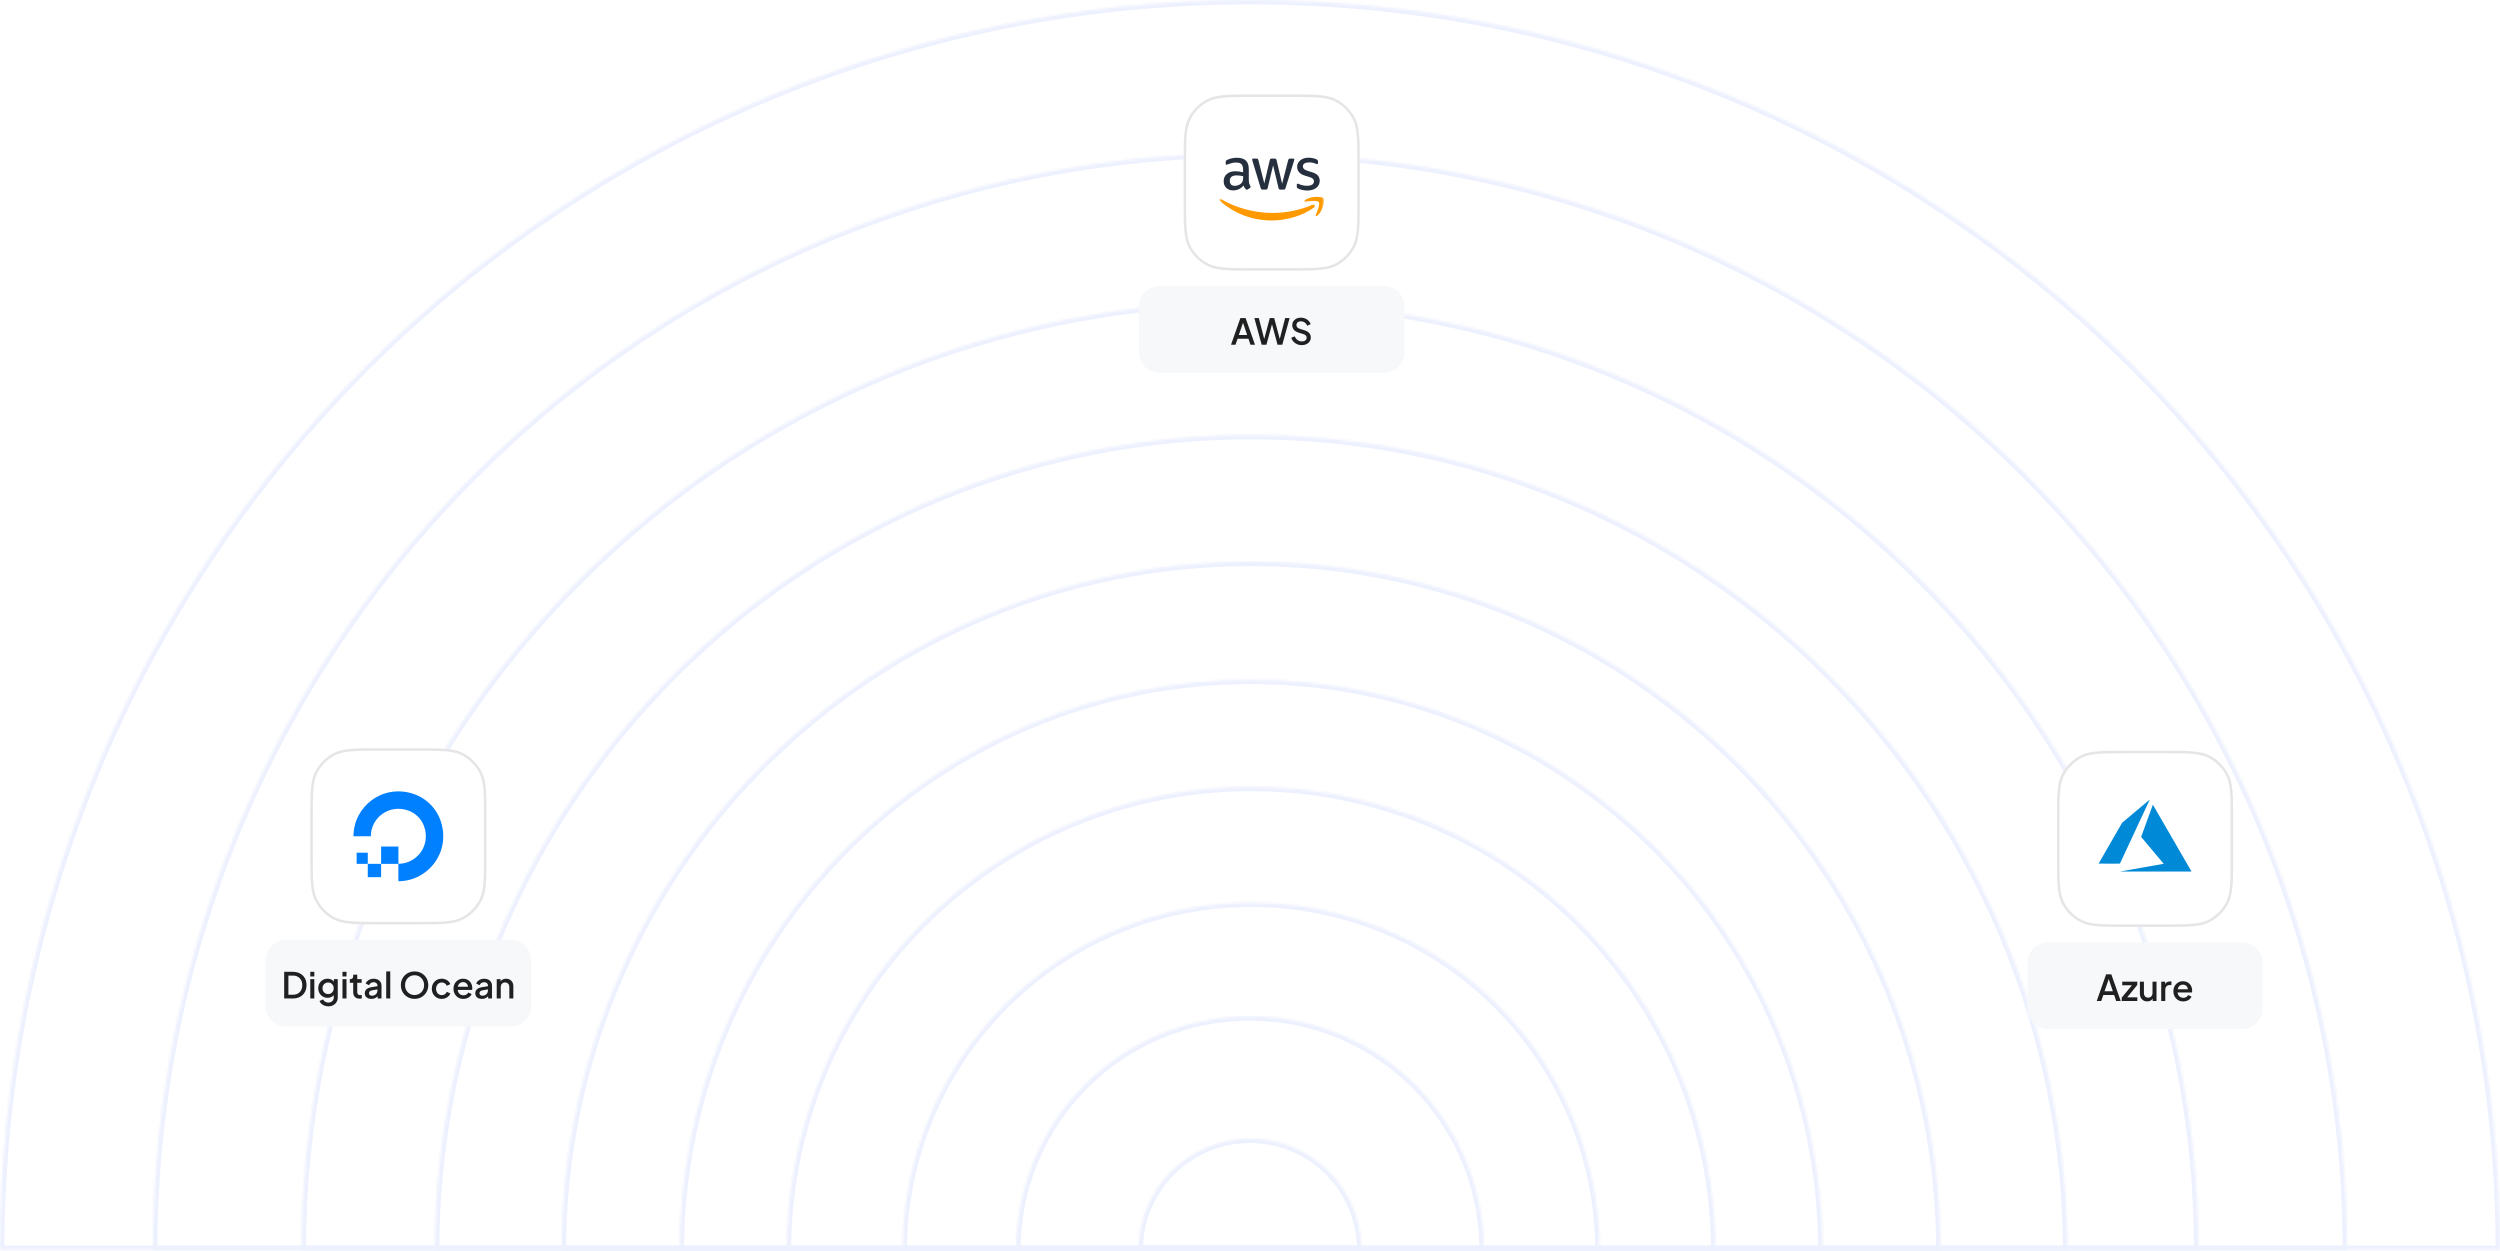 <svg width="979" height="490" viewBox="0 0 979 490" fill="none" xmlns="http://www.w3.org/2000/svg">
<g clip-path="url(#clip0_612_2278)">
<mask id="mask0_612_2278" style="mask-type:luminance" maskUnits="userSpaceOnUse" x="445" y="445" width="89" height="45">
<path d="M533.144 489.534C533.144 477.959 528.546 466.858 520.361 458.673C512.176 450.488 501.075 445.89 489.5 445.89C477.925 445.89 466.823 450.488 458.639 458.673C450.454 466.858 445.855 477.959 445.855 489.534H489.5H533.144Z" fill="white"/>
</mask>
<g mask="url(#mask0_612_2278)">
<path d="M533.144 489.534C533.144 477.959 528.546 466.858 520.361 458.673C512.176 450.488 501.075 445.89 489.5 445.89C477.925 445.89 466.823 450.488 458.639 458.673C450.454 466.858 445.855 477.959 445.855 489.534H489.5H533.144Z" stroke="#EDF0FE" stroke-width="3.423"/>
</g>
<mask id="mask1_612_2278" style="mask-type:luminance" maskUnits="userSpaceOnUse" x="397" y="397" width="185" height="93">
<path d="M581.067 489.534C581.067 465.249 571.42 441.958 554.248 424.786C537.076 407.614 513.785 397.967 489.5 397.967C465.215 397.967 441.924 407.614 424.752 424.786C407.58 441.958 397.933 465.249 397.933 489.534H489.5H581.067Z" fill="white"/>
</mask>
<g mask="url(#mask1_612_2278)">
<path d="M581.067 489.534C581.067 465.249 571.42 441.958 554.248 424.786C537.076 407.614 513.785 397.967 489.5 397.967C465.215 397.967 441.924 407.614 424.752 424.786C407.58 441.958 397.933 465.249 397.933 489.534H489.5H581.067Z" stroke="#EDF0FE" stroke-width="3.423"/>
</g>
<mask id="mask2_612_2278" style="mask-type:luminance" maskUnits="userSpaceOnUse" x="353" y="353" width="274" height="137">
<path d="M626.423 489.962C626.423 453.761 612.042 419.043 586.444 393.445C560.847 367.848 526.129 353.467 489.928 353.467C453.727 353.467 419.009 367.847 393.411 393.445C367.813 419.043 353.433 453.761 353.433 489.962H489.928H626.423Z" fill="white"/>
</mask>
<g mask="url(#mask2_612_2278)">
<path d="M626.423 489.962C626.423 453.761 612.042 419.043 586.444 393.445C560.847 367.848 526.129 353.467 489.928 353.467C453.727 353.467 419.009 367.847 393.411 393.445C367.813 419.043 353.433 453.761 353.433 489.962H489.928H626.423Z" stroke="#EDF0FE" stroke-width="3.423"/>
</g>
<mask id="mask3_612_2278" style="mask-type:luminance" maskUnits="userSpaceOnUse" x="308" y="308" width="364" height="182">
<path d="M671.779 489.961C671.779 441.731 652.62 395.477 618.516 361.373C584.413 327.27 538.158 308.11 489.928 308.11C441.698 308.11 395.444 327.27 361.34 361.373C327.236 395.477 308.077 441.731 308.077 489.961H489.928H671.779Z" fill="white"/>
</mask>
<g mask="url(#mask3_612_2278)">
<path d="M671.779 489.961C671.779 441.731 652.62 395.477 618.516 361.373C584.413 327.27 538.158 308.11 489.928 308.11C441.698 308.11 395.444 327.27 361.34 361.373C327.236 395.477 308.077 441.731 308.077 489.961H489.928H671.779Z" stroke="#EDF0FE" stroke-width="3.423"/>
</g>
<mask id="mask4_612_2278" style="mask-type:luminance" maskUnits="userSpaceOnUse" x="266" y="266" width="448" height="224">
<path d="M713.711 489.961C713.711 430.61 690.134 373.69 648.166 331.722C606.199 289.755 549.278 266.178 489.927 266.178C430.576 266.178 373.656 289.755 331.688 331.722C289.721 373.69 266.144 430.61 266.144 489.961H489.927H713.711Z" fill="white"/>
</mask>
<g mask="url(#mask4_612_2278)">
<path d="M713.711 489.961C713.711 430.61 690.134 373.69 648.166 331.722C606.199 289.755 549.278 266.178 489.927 266.178C430.576 266.178 373.656 289.755 331.688 331.722C289.721 373.69 266.144 430.61 266.144 489.961H489.927H713.711Z" stroke="#EDF0FE" stroke-width="3.423"/>
</g>
<mask id="mask5_612_2278" style="mask-type:luminance" maskUnits="userSpaceOnUse" x="219" y="219" width="541" height="271">
<path d="M759.923 489.962C759.923 418.355 731.477 349.68 680.843 299.047C630.209 248.413 561.535 219.967 489.928 219.967C418.321 219.967 349.646 248.413 299.012 299.047C248.378 349.68 219.933 418.355 219.933 489.962H489.928H759.923Z" fill="white"/>
</mask>
<g mask="url(#mask5_612_2278)">
<path d="M759.923 489.962C759.923 418.355 731.477 349.68 680.843 299.047C630.209 248.413 561.535 219.967 489.928 219.967C418.321 219.967 349.646 248.413 299.012 299.047C248.378 349.68 219.933 418.355 219.933 489.962H489.928H759.923Z" stroke="#EDF0FE" stroke-width="3.423"/>
</g>
<mask id="mask6_612_2278" style="mask-type:luminance" maskUnits="userSpaceOnUse" x="170" y="170" width="640" height="320">
<path d="M809.557 489.962C809.557 405.191 775.882 323.892 715.94 263.949C655.998 204.007 574.699 170.332 489.928 170.332C405.157 170.332 323.858 204.007 263.915 263.949C203.973 323.892 170.298 405.191 170.298 489.962H489.928H809.557Z" fill="white"/>
</mask>
<g mask="url(#mask6_612_2278)">
<path d="M809.557 489.962C809.557 405.191 775.882 323.892 715.94 263.949C655.998 204.007 574.699 170.332 489.928 170.332C405.157 170.332 323.858 204.007 263.915 263.949C203.973 323.892 170.298 405.191 170.298 489.962H489.928H809.557Z" stroke="#EDF0FE" stroke-width="3.423"/>
</g>
<mask id="mask7_612_2278" style="mask-type:luminance" maskUnits="userSpaceOnUse" x="118" y="118" width="743" height="372">
<path d="M860.904 489.534C860.904 391.031 821.774 296.563 752.123 226.912C682.471 157.26 588.003 118.13 489.501 118.13C390.998 118.13 296.53 157.26 226.878 226.912C157.227 296.563 118.097 391.031 118.097 489.534H489.501H860.904Z" fill="white"/>
</mask>
<g mask="url(#mask7_612_2278)">
<path d="M860.904 489.534C860.904 391.031 821.774 296.563 752.123 226.912C682.471 157.26 588.003 118.13 489.501 118.13C390.998 118.13 296.53 157.26 226.878 226.912C157.227 296.563 118.097 391.031 118.097 489.534H489.501H860.904Z" stroke="#EDF0FE" stroke-width="3.423"/>
</g>
<mask id="mask8_612_2278" style="mask-type:luminance" maskUnits="userSpaceOnUse" x="59" y="59" width="861" height="431">
<path d="M919.097 489.534C919.097 375.598 873.836 266.329 793.271 185.764C712.706 105.199 603.436 59.938 489.5 59.938C375.565 59.938 266.295 105.199 185.73 185.764C105.165 266.329 59.904 375.598 59.904 489.534H489.5H919.097Z" fill="white"/>
</mask>
<g mask="url(#mask8_612_2278)">
<path d="M919.097 489.534C919.097 375.598 873.836 266.329 793.271 185.764C712.706 105.199 603.436 59.938 489.5 59.938C375.565 59.938 266.295 105.199 185.73 185.764C105.165 266.329 59.904 375.598 59.904 489.534H489.5H919.097Z" stroke="#EDF0FE" stroke-width="3.423"/>
</g>
<mask id="mask9_612_2278" style="mask-type:luminance" maskUnits="userSpaceOnUse" x="0" y="0" width="979" height="490">
<path d="M979 489.5C979 359.677 927.428 235.17 835.629 143.371C743.83 51.572 619.324 9.8014e-06 489.5 0C359.677 -9.8014e-06 235.17 51.572 143.371 143.371C51.572 235.17 1.96028e-05 359.676 0 489.5H489.5H979Z" fill="white"/>
</mask>
<g mask="url(#mask9_612_2278)">
<path d="M979 489.5C979 359.677 927.428 235.17 835.629 143.371C743.83 51.572 619.324 9.8014e-06 489.5 0C359.677 -9.8014e-06 235.17 51.572 143.371 143.371C51.572 235.17 1.96028e-05 359.676 0 489.5H489.5H979Z" stroke="#EDF0FE" stroke-width="3.423"/>
</g>
<g filter="url(#filter0_d_612_2278)">
<path d="M463.5 64.187C463.5 54.666 463.5 49.906 465.353 46.27C466.983 43.071 469.583 40.47 472.782 38.84C476.419 36.987 481.179 36.987 490.7 36.987H505.3C514.821 36.987 519.581 36.987 523.218 38.84C526.417 40.47 529.017 43.071 530.647 46.27C532.5 49.906 532.5 54.666 532.5 64.187V78.787C532.5 88.308 532.5 93.069 530.647 96.705C529.017 99.904 526.417 102.505 523.218 104.134C519.581 105.987 514.821 105.987 505.3 105.987H490.7C481.179 105.987 476.419 105.987 472.782 104.134C469.583 102.505 466.983 99.904 465.353 96.705C463.5 93.069 463.5 88.308 463.5 78.787V64.187Z" fill="white"/>
<path d="M490.7 37.487H505.3C510.068 37.487 513.615 37.487 516.425 37.717C519.054 37.932 520.999 38.345 522.662 39.125L522.991 39.286C526.096 40.868 528.619 43.392 530.201 46.496C531.086 48.232 531.541 50.259 531.771 53.062C532 55.872 532 59.419 532 64.188V78.787C532 83.556 532 87.102 531.771 89.912C531.556 92.541 531.142 94.486 530.362 96.149L530.201 96.478C528.718 99.389 526.408 101.79 523.566 103.382L522.991 103.688C521.255 104.573 519.229 105.029 516.425 105.258C513.615 105.487 510.068 105.487 505.3 105.487H490.7C485.932 105.487 482.385 105.487 479.575 105.258C476.771 105.029 474.745 104.573 473.009 103.688C470.098 102.205 467.698 99.895 466.105 97.054L465.799 96.478C464.914 94.743 464.459 92.716 464.229 89.912C464 87.102 464 83.556 464 78.787V64.188C464 59.419 464 55.872 464.229 53.062C464.459 50.259 464.914 48.232 465.799 46.496C467.381 43.392 469.904 40.868 473.009 39.286C474.745 38.402 476.771 37.946 479.575 37.717C482.385 37.487 485.932 37.487 490.7 37.487Z" stroke="#E5E5E5"/>
<mask id="mask10_612_2278" style="mask-type:luminance" maskUnits="userSpaceOnUse" x="477" y="50" width="42" height="42">
<path d="M518.5 50.987H477.5V91.987H518.5V50.987Z" fill="white"/>
</mask>
<g mask="url(#mask10_612_2278)">
<path d="M489.057 70.685C489.057 71.19 489.108 71.6 489.205 71.903C489.313 72.202 489.451 72.53 489.641 72.887C489.702 72.981 489.734 73.09 489.736 73.202C489.736 73.338 489.654 73.476 489.48 73.612L488.619 74.186C488.515 74.26 488.392 74.303 488.265 74.309C488.127 74.309 487.991 74.242 487.855 74.119C487.671 73.921 487.506 73.706 487.363 73.476C487.211 73.213 487.069 72.944 486.94 72.669C485.877 73.927 484.542 74.557 482.932 74.557C481.787 74.557 480.872 74.227 480.206 73.571C479.537 72.915 479.196 72.038 479.196 70.944C479.196 69.781 479.606 68.838 480.437 68.126C481.269 67.413 482.374 67.059 483.778 67.059C484.239 67.059 484.718 67.1 485.223 67.167C485.728 67.236 486.248 67.347 486.792 67.469V66.47C486.792 65.43 486.574 64.705 486.151 64.282C485.715 63.856 484.977 63.651 483.927 63.651C483.45 63.651 482.961 63.708 482.456 63.831C481.954 63.95 481.462 64.105 480.982 64.295C480.828 64.365 480.668 64.425 480.506 64.474C480.435 64.497 480.362 64.511 480.288 64.515C480.096 64.515 480.001 64.377 480.001 64.09V63.418C480.001 63.2 480.027 63.034 480.096 62.942C480.199 62.816 480.331 62.717 480.48 62.652C480.954 62.406 481.528 62.201 482.197 62.037C482.863 61.858 483.573 61.778 484.324 61.778C485.946 61.778 487.132 62.147 487.896 62.885C488.647 63.623 489.029 64.746 489.029 66.252V70.685H489.054H489.057ZM483.519 72.764C483.968 72.764 484.431 72.682 484.923 72.518C485.413 72.354 485.851 72.051 486.218 71.641C486.437 71.389 486.596 71.091 486.681 70.767C486.763 70.437 486.82 70.042 486.82 69.576V69.002C486.406 68.901 485.987 68.825 485.564 68.771C485.139 68.716 484.711 68.688 484.283 68.687C483.368 68.687 482.699 68.866 482.251 69.235C481.8 69.604 481.585 70.124 481.585 70.808C481.585 71.449 481.746 71.928 482.087 72.259C482.415 72.6 482.891 72.764 483.519 72.764ZM494.469 74.242C494.223 74.242 494.059 74.201 493.951 74.104C493.841 74.022 493.746 73.832 493.664 73.571L490.461 62.995C490.398 62.818 490.356 62.634 490.335 62.447C490.335 62.229 490.446 62.106 490.663 62.106H492.001C492.257 62.106 492.437 62.147 492.532 62.242C492.642 62.324 492.724 62.516 492.806 62.775L495.097 71.833L497.223 62.775C497.29 62.503 497.372 62.324 497.48 62.242C497.644 62.141 497.836 62.094 498.028 62.106H499.117C499.379 62.106 499.553 62.147 499.663 62.242C499.773 62.324 499.868 62.516 499.922 62.775L502.077 71.944L504.434 62.775C504.478 62.577 504.573 62.393 504.709 62.242C504.867 62.141 505.054 62.094 505.242 62.106H506.51C506.728 62.106 506.851 62.216 506.851 62.447C506.851 62.516 506.835 62.585 506.825 62.667C506.803 62.784 506.771 62.898 506.728 63.008L503.44 73.584C503.358 73.858 503.263 74.037 503.156 74.119C503.001 74.218 502.819 74.266 502.635 74.255H501.464C501.206 74.255 501.029 74.214 500.919 74.119C500.808 74.022 500.714 73.845 500.66 73.571L498.546 64.748L496.444 73.561C496.378 73.835 496.296 74.012 496.188 74.106C496.078 74.204 495.886 74.245 495.642 74.245H494.469V74.242ZM511.991 74.611C511.284 74.612 510.578 74.53 509.89 74.365C509.208 74.201 508.678 74.022 508.322 73.817C508.104 73.694 507.955 73.558 507.899 73.432C507.847 73.312 507.82 73.182 507.819 73.051V72.354C507.819 72.067 507.927 71.928 508.132 71.928C508.216 71.928 508.299 71.942 508.378 71.969C508.46 71.997 508.583 72.051 508.719 72.108C509.18 72.313 509.687 72.477 510.218 72.587C510.764 72.694 511.294 72.751 511.84 72.751C512.701 72.751 513.367 72.6 513.831 72.3C514.054 72.165 514.237 71.973 514.362 71.745C514.486 71.516 514.548 71.258 514.541 70.998C514.545 70.822 514.515 70.647 514.452 70.483C514.389 70.319 514.293 70.169 514.172 70.042C513.928 69.781 513.465 69.548 512.796 69.33L510.818 68.715C509.823 68.4 509.085 67.933 508.637 67.318C508.198 66.75 507.958 66.053 507.955 65.335C507.955 64.761 508.078 64.254 508.322 63.815C508.568 63.38 508.896 62.995 509.306 62.693C509.716 62.38 510.177 62.147 510.723 61.983C511.269 61.819 511.84 61.75 512.44 61.75C512.742 61.75 513.055 61.763 513.354 61.804C513.667 61.845 513.954 61.901 514.241 61.958C514.513 62.024 514.774 62.091 515.017 62.175C515.263 62.257 515.453 62.339 515.591 62.421C515.752 62.502 515.893 62.619 516.001 62.762C516.089 62.896 516.131 63.054 516.122 63.213V63.856C516.122 64.143 516.014 64.295 515.809 64.295C515.628 64.274 515.452 64.218 515.292 64.131C514.468 63.765 513.574 63.583 512.673 63.598C511.896 63.598 511.281 63.721 510.859 63.982C510.436 64.238 510.218 64.638 510.218 65.199C510.218 65.581 510.354 65.909 510.628 66.17C510.9 66.429 511.404 66.688 512.127 66.921L514.064 67.536C515.046 67.851 515.755 68.29 516.178 68.851C516.601 69.412 516.804 70.055 516.804 70.767C516.804 71.357 516.683 71.887 516.45 72.354C516.208 72.822 515.869 73.232 515.456 73.558C515.033 73.899 514.528 74.147 513.941 74.324C513.326 74.516 512.686 74.611 511.991 74.611Z" fill="#252F3E"/>
<path fill-rule="evenodd" clip-rule="evenodd" d="M514.566 81.258C510.082 84.582 503.563 86.347 497.959 86.347C490.105 86.347 483.027 83.434 477.682 78.591C477.259 78.206 477.641 77.686 478.143 77.989C483.927 81.353 491.058 83.393 498.438 83.393C503.412 83.393 508.88 82.352 513.913 80.218C514.664 79.877 515.304 80.71 514.566 81.258Z" fill="#FF9900"/>
<path fill-rule="evenodd" clip-rule="evenodd" d="M516.434 79.124C515.863 78.388 512.645 78.77 511.186 78.947C510.751 79.003 510.682 78.619 511.076 78.332C513.639 76.525 517.854 77.046 518.344 77.648C518.836 78.263 518.208 82.491 515.807 84.515C515.44 84.83 515.087 84.669 515.248 84.259C515.794 82.901 517.008 79.851 516.434 79.126V79.124Z" fill="#FF9900"/>
</g>
</g>
<g filter="url(#filter1_d_612_2278)">
<path d="M446 119.987C446 115.569 449.582 111.987 454 111.987H542C546.418 111.987 550 115.569 550 119.987V137.987C550 142.406 546.418 145.987 542 145.987H454C449.582 145.987 446 142.406 446 137.987V119.987Z" fill="#F6F8FA"/>
<path d="M482.069 134.987L485.737 124.557H487.781L491.449 134.987H489.685L488.887 132.649H484.645L483.833 134.987H482.069ZM485.121 131.179H488.383L486.535 125.719H486.997L485.121 131.179ZM494.072 134.987L491.202 124.557H492.952L495.276 133.587H494.842L497.25 124.557H498.972L501.38 133.587H500.932L503.27 124.557H505.006L502.15 134.987H500.288L497.866 126.097H498.356L495.92 134.987H494.072ZM509.753 135.155C509.099 135.155 508.493 135.034 507.933 134.791C507.373 134.539 506.897 134.199 506.505 133.769C506.113 133.34 505.823 132.845 505.637 132.285L507.037 131.697C507.289 132.341 507.657 132.836 508.143 133.181C508.628 133.527 509.188 133.699 509.823 133.699C510.196 133.699 510.523 133.643 510.803 133.531C511.083 133.41 511.297 133.242 511.447 133.027C511.605 132.813 511.685 132.565 511.685 132.285C511.685 131.903 511.577 131.599 511.363 131.375C511.148 131.151 510.831 130.974 510.411 130.843L508.451 130.227C507.667 129.985 507.069 129.616 506.659 129.121C506.248 128.617 506.043 128.029 506.043 127.357C506.043 126.769 506.187 126.256 506.477 125.817C506.766 125.369 507.163 125.019 507.667 124.767C508.18 124.515 508.763 124.389 509.417 124.389C510.042 124.389 510.611 124.501 511.125 124.725C511.638 124.94 512.077 125.239 512.441 125.621C512.814 126.004 513.085 126.447 513.253 126.951L511.881 127.553C511.675 127.003 511.353 126.578 510.915 126.279C510.485 125.981 509.986 125.831 509.417 125.831C509.071 125.831 508.768 125.892 508.507 126.013C508.245 126.125 508.04 126.293 507.891 126.517C507.751 126.732 507.681 126.984 507.681 127.273C507.681 127.609 507.788 127.908 508.003 128.169C508.217 128.431 508.544 128.627 508.983 128.757L510.803 129.331C511.633 129.583 512.259 129.947 512.679 130.423C513.099 130.89 513.309 131.473 513.309 132.173C513.309 132.752 513.155 133.265 512.847 133.713C512.548 134.161 512.133 134.516 511.601 134.777C511.069 135.029 510.453 135.155 509.753 135.155Z" fill="#202021"/>
</g>
<g filter="url(#filter2_d_612_2278)">
<path d="M805.5 321.187C805.5 311.666 805.5 306.906 807.353 303.269C808.983 300.071 811.583 297.47 814.782 295.84C818.419 293.987 823.179 293.987 832.7 293.987H847.3C856.821 293.987 861.581 293.987 865.218 295.84C868.417 297.47 871.017 300.071 872.647 303.269C874.5 306.906 874.5 311.666 874.5 321.187V335.787C874.5 345.308 874.5 350.069 872.647 353.705C871.017 356.904 868.417 359.505 865.218 361.134C861.581 362.987 856.821 362.987 847.3 362.987H832.7C823.179 362.987 818.419 362.987 814.782 361.134C811.583 359.505 808.983 356.904 807.353 353.705C805.5 350.069 805.5 345.308 805.5 335.787V321.187Z" fill="white"/>
<path d="M832.7 294.487H847.3C852.068 294.487 855.615 294.487 858.425 294.717C861.054 294.932 862.999 295.345 864.662 296.125L864.991 296.286C868.096 297.868 870.619 300.392 872.201 303.496C873.086 305.232 873.541 307.259 873.771 310.062C874 312.872 874 316.419 874 321.188V335.787C874 340.556 874 344.102 873.771 346.912C873.556 349.541 873.142 351.486 872.362 353.149L872.201 353.479C870.718 356.389 868.408 358.79 865.566 360.382L864.991 360.688C863.255 361.573 861.229 362.029 858.425 362.258C855.615 362.487 852.068 362.487 847.3 362.487H832.7C827.932 362.487 824.385 362.487 821.575 362.258C818.771 362.029 816.745 361.573 815.009 360.688C812.098 359.205 809.698 356.895 808.105 354.054L807.799 353.479C806.914 351.742 806.459 349.716 806.229 346.912C806 344.102 806 340.556 806 335.787V321.188C806 316.419 806 312.872 806.229 310.062C806.459 307.259 806.914 305.232 807.799 303.496C809.381 300.392 811.904 297.868 815.009 296.286C816.745 295.402 818.771 294.946 821.575 294.717C824.385 294.487 827.932 294.487 832.7 294.487Z" stroke="#E5E5E5"/>
<path d="M838.642 339.793L847.222 338.276L847.301 338.258L842.888 333.008C841.409 331.256 839.937 329.499 838.473 327.734C838.473 327.708 843.032 315.155 843.057 315.111C845.58 319.429 848.086 323.756 850.576 328.093L858.135 341.2L858.194 341.3L830.14 341.297L838.642 339.793ZM821.807 338.194C821.807 338.186 823.885 334.576 826.427 330.171L831.05 322.158L836.436 317.638C839.398 315.155 841.83 313.112 841.838 313.112C841.819 313.188 841.79 313.261 841.753 313.33L835.9 325.876L830.16 338.197L825.984 338.202C823.685 338.204 821.807 338.202 821.807 338.194Z" fill="#0089D6"/>
</g>
<g filter="url(#filter3_d_612_2278)">
<path d="M878 368.987H802C797.582 368.987 794 372.569 794 376.987V394.987C794 399.405 797.582 402.987 802 402.987H878C882.418 402.987 886 399.405 886 394.987V376.987C886 372.569 882.418 368.987 878 368.987Z" fill="#F6F8FA"/>
<path d="M821.082 391.987L824.75 381.557H826.794L830.462 391.987H828.698L827.9 389.649H823.658L822.846 391.987H821.082ZM824.134 388.179H827.396L825.548 382.719H826.01L824.134 388.179ZM830.859 391.987V390.685L835.311 385.295L835.563 385.841H831.069V384.413H836.963V385.701L832.567 391.105L832.315 390.545H836.977V391.987H830.859ZM840.837 392.155C840.268 392.155 839.768 392.029 839.339 391.777C838.91 391.516 838.574 391.157 838.331 390.699C838.098 390.233 837.981 389.696 837.981 389.089V384.413H839.563V388.949C839.563 389.295 839.633 389.598 839.773 389.859C839.913 390.121 840.109 390.326 840.361 390.475C840.613 390.615 840.902 390.685 841.229 390.685C841.565 390.685 841.859 390.611 842.111 390.461C842.363 390.312 842.559 390.102 842.699 389.831C842.848 389.561 842.923 389.243 842.923 388.879V384.413H844.491V391.987H842.993V390.503L843.161 390.699C842.984 391.166 842.69 391.525 842.279 391.777C841.868 392.029 841.388 392.155 840.837 392.155ZM846.338 391.987V384.413H847.85V385.939L847.71 385.715C847.878 385.221 848.149 384.866 848.522 384.651C848.895 384.427 849.343 384.315 849.866 384.315H850.328V385.757H849.67C849.147 385.757 848.723 385.921 848.396 386.247C848.079 386.565 847.92 387.022 847.92 387.619V391.987H846.338ZM854.966 392.155C854.21 392.155 853.538 391.983 852.95 391.637C852.372 391.283 851.919 390.807 851.592 390.209C851.266 389.603 851.102 388.926 851.102 388.179C851.102 387.414 851.266 386.737 851.592 386.149C851.928 385.561 852.376 385.099 852.936 384.763C853.496 384.418 854.131 384.245 854.84 384.245C855.41 384.245 855.918 384.343 856.366 384.539C856.814 384.735 857.192 385.006 857.5 385.351C857.808 385.687 858.042 386.075 858.2 386.513C858.368 386.952 858.452 387.419 858.452 387.913C858.452 388.035 858.448 388.161 858.438 388.291C858.429 388.422 858.41 388.543 858.382 388.655H852.348V387.395H857.486L856.73 387.969C856.824 387.512 856.791 387.106 856.632 386.751C856.483 386.387 856.25 386.103 855.932 385.897C855.624 385.683 855.26 385.575 854.84 385.575C854.42 385.575 854.047 385.683 853.72 385.897C853.394 386.103 853.142 386.401 852.964 386.793C852.787 387.176 852.717 387.643 852.754 388.193C852.708 388.707 852.778 389.155 852.964 389.537C853.16 389.92 853.431 390.219 853.776 390.433C854.131 390.648 854.532 390.755 854.98 390.755C855.438 390.755 855.825 390.653 856.142 390.447C856.469 390.242 856.726 389.976 856.912 389.649L858.2 390.279C858.051 390.634 857.818 390.956 857.5 391.245C857.192 391.525 856.819 391.749 856.38 391.917C855.951 392.076 855.48 392.155 854.966 392.155Z" fill="#202021"/>
</g>
<g filter="url(#filter4_d_612_2278)">
<path d="M121.5 320.2C121.5 310.679 121.5 305.919 123.353 302.282C124.983 299.083 127.583 296.483 130.782 294.853C134.419 293 139.179 293 148.7 293H163.3C172.821 293 177.581 293 181.218 294.853C184.417 296.483 187.017 299.083 188.647 302.282C190.5 305.919 190.5 310.679 190.5 320.2V334.8C190.5 344.321 190.5 349.081 188.647 352.718C187.017 355.917 184.417 358.517 181.218 360.147C177.581 362 172.821 362 163.3 362H148.7C139.179 362 134.419 362 130.782 360.147C127.583 358.517 124.983 355.917 123.353 352.718C121.5 349.081 121.5 344.321 121.5 334.8V320.2Z" fill="white"/>
<path d="M148.7 293.5H163.3C168.068 293.5 171.615 293.5 174.425 293.729C177.054 293.944 178.999 294.358 180.662 295.138L180.991 295.299C184.096 296.881 186.619 299.404 188.201 302.509C189.086 304.245 189.541 306.271 189.771 309.075C190 311.885 190 315.432 190 320.2V334.8C190 339.568 190 343.115 189.771 345.925C189.556 348.554 189.142 350.499 188.362 352.162L188.201 352.491C186.718 355.402 184.408 357.802 181.566 359.395L180.991 359.701C179.255 360.586 177.229 361.041 174.425 361.271C171.615 361.5 168.068 361.5 163.3 361.5H148.7C143.932 361.5 140.385 361.5 137.575 361.271C134.771 361.041 132.745 360.586 131.009 359.701C128.098 358.218 125.698 355.908 124.105 353.066L123.799 352.491C122.914 350.755 122.459 348.729 122.229 345.925C122 343.115 122 339.568 122 334.8V320.2C122 315.432 122 311.885 122.229 309.075C122.459 306.271 122.914 304.245 123.799 302.509C125.381 299.404 127.904 296.881 131.009 295.299C132.745 294.414 134.771 293.959 137.575 293.729C140.385 293.5 143.932 293.5 148.7 293.5Z" stroke="#E5E5E5"/>
<path d="M156 338.283V345.079C167.518 345.079 176.469 333.958 172.702 321.881C171.879 319.274 170.44 316.905 168.507 314.972C166.575 313.039 164.205 311.6 161.599 310.777C149.542 307.01 138.421 315.979 138.421 327.48H145.217C145.217 320.266 152.371 314.685 159.966 317.435C161.361 317.943 162.628 318.751 163.678 319.801C164.728 320.851 165.536 322.118 166.045 323.513C168.812 331.1 163.226 338.247 156.02 338.263V331.505H149.242V338.283H156Z" fill="#0080FF"/>
<path d="M149.243 343.503H144.02V338.283H149.243V343.503ZM139.656 338.283H144.02V333.917H139.656V338.283Z" fill="#0080FF"/>
</g>
<g filter="url(#filter5_d_612_2278)">
<path d="M104 376C104 371.582 107.582 368 112 368H200C204.418 368 208 371.582 208 376V394C208 398.418 204.418 402 200 402H112C107.582 402 104 398.418 104 394V376Z" fill="#F6F8FA"/>
<path d="M111.284 391V380.57H114.7C115.783 380.57 116.721 380.789 117.514 381.228C118.317 381.657 118.937 382.264 119.376 383.048C119.815 383.832 120.034 384.742 120.034 385.778C120.034 386.805 119.815 387.715 119.376 388.508C118.937 389.292 118.317 389.903 117.514 390.342C116.721 390.781 115.783 391 114.7 391H111.284ZM112.936 389.53H114.728C115.465 389.53 116.105 389.376 116.646 389.068C117.197 388.76 117.621 388.326 117.92 387.766C118.219 387.206 118.368 386.543 118.368 385.778C118.368 385.013 118.214 384.355 117.906 383.804C117.607 383.244 117.187 382.81 116.646 382.502C116.105 382.194 115.465 382.04 114.728 382.04H112.936V389.53ZM121.507 391V383.426H123.089V391H121.507ZM121.507 382.39V380.57H123.089V382.39H121.507ZM128.593 394.08C128.042 394.08 127.533 393.991 127.067 393.814C126.6 393.637 126.199 393.389 125.863 393.072C125.527 392.764 125.275 392.4 125.107 391.98L126.563 391.378C126.693 391.733 126.931 392.027 127.277 392.26C127.631 392.493 128.065 392.61 128.579 392.61C128.98 392.61 129.339 392.531 129.657 392.372C129.974 392.223 130.226 391.999 130.413 391.7C130.599 391.411 130.693 391.061 130.693 390.65V388.942L130.973 389.264C130.711 389.749 130.347 390.118 129.881 390.37C129.423 390.622 128.905 390.748 128.327 390.748C127.627 390.748 126.997 390.585 126.437 390.258C125.877 389.931 125.433 389.483 125.107 388.914C124.789 388.345 124.631 387.705 124.631 386.996C124.631 386.277 124.789 385.638 125.107 385.078C125.433 384.518 125.872 384.075 126.423 383.748C126.973 383.421 127.603 383.258 128.313 383.258C128.891 383.258 129.405 383.384 129.853 383.636C130.31 383.879 130.683 384.233 130.973 384.7L130.763 385.092V383.426H132.261V390.65C132.261 391.303 132.102 391.887 131.785 392.4C131.477 392.923 131.047 393.333 130.497 393.632C129.946 393.931 129.311 394.08 128.593 394.08ZM128.509 389.278C128.929 389.278 129.302 389.18 129.629 388.984C129.955 388.779 130.212 388.508 130.399 388.172C130.595 387.827 130.693 387.439 130.693 387.01C130.693 386.581 130.595 386.193 130.399 385.848C130.203 385.503 129.941 385.232 129.615 385.036C129.288 384.831 128.919 384.728 128.509 384.728C128.079 384.728 127.697 384.831 127.361 385.036C127.025 385.232 126.759 385.503 126.563 385.848C126.376 386.184 126.283 386.571 126.283 387.01C126.283 387.43 126.376 387.813 126.563 388.158C126.759 388.503 127.025 388.779 127.361 388.984C127.697 389.18 128.079 389.278 128.509 389.278ZM134.112 391V383.426H135.694V391H134.112ZM134.112 382.39V380.57H135.694V382.39H134.112ZM140.82 391.084C140.027 391.084 139.411 390.86 138.972 390.412C138.533 389.964 138.314 389.334 138.314 388.522V384.854H136.984V383.426H137.194C137.549 383.426 137.824 383.323 138.02 383.118C138.216 382.913 138.314 382.633 138.314 382.278V381.69H139.896V383.426H141.618V384.854H139.896V388.452C139.896 388.713 139.938 388.937 140.022 389.124C140.106 389.301 140.241 389.441 140.428 389.544C140.615 389.637 140.857 389.684 141.156 389.684C141.231 389.684 141.315 389.679 141.408 389.67C141.501 389.661 141.59 389.651 141.674 389.642V391C141.543 391.019 141.399 391.037 141.24 391.056C141.081 391.075 140.941 391.084 140.82 391.084ZM145.418 391.168C144.904 391.168 144.452 391.079 144.06 390.902C143.677 390.715 143.378 390.463 143.164 390.146C142.949 389.819 142.842 389.437 142.842 388.998C142.842 388.587 142.93 388.219 143.108 387.892C143.294 387.565 143.579 387.29 143.962 387.066C144.344 386.842 144.825 386.683 145.404 386.59L148.036 386.156V387.402L145.712 387.808C145.292 387.883 144.984 388.018 144.788 388.214C144.592 388.401 144.494 388.643 144.494 388.942C144.494 389.231 144.601 389.469 144.816 389.656C145.04 389.833 145.324 389.922 145.67 389.922C146.099 389.922 146.472 389.829 146.79 389.642C147.116 389.455 147.368 389.208 147.546 388.9C147.723 388.583 147.812 388.233 147.812 387.85V385.904C147.812 385.531 147.672 385.227 147.392 384.994C147.121 384.751 146.757 384.63 146.3 384.63C145.88 384.63 145.511 384.742 145.194 384.966C144.886 385.181 144.657 385.461 144.508 385.806L143.192 385.148C143.332 384.775 143.56 384.448 143.878 384.168C144.195 383.879 144.564 383.655 144.984 383.496C145.413 383.337 145.866 383.258 146.342 383.258C146.939 383.258 147.466 383.37 147.924 383.594C148.39 383.818 148.75 384.131 149.002 384.532C149.263 384.924 149.394 385.381 149.394 385.904V391H147.882V389.628L148.204 389.67C148.026 389.978 147.798 390.244 147.518 390.468C147.247 390.692 146.934 390.865 146.58 390.986C146.234 391.107 145.847 391.168 145.418 391.168ZM151.243 391V380.402H152.825V391H151.243ZM162.344 391.168C161.588 391.168 160.884 391.033 160.23 390.762C159.586 390.491 159.017 390.113 158.522 389.628C158.037 389.143 157.654 388.573 157.374 387.92C157.104 387.267 156.968 386.553 156.968 385.778C156.968 385.003 157.104 384.289 157.374 383.636C157.654 382.973 158.037 382.404 158.522 381.928C159.008 381.443 159.577 381.069 160.23 380.808C160.884 380.537 161.588 380.402 162.344 380.402C163.11 380.402 163.814 380.537 164.458 380.808C165.112 381.069 165.681 381.443 166.166 381.928C166.661 382.413 167.044 382.983 167.314 383.636C167.585 384.289 167.72 385.003 167.72 385.778C167.72 386.553 167.58 387.267 167.3 387.92C167.03 388.573 166.652 389.143 166.166 389.628C165.681 390.113 165.112 390.491 164.458 390.762C163.805 391.033 163.1 391.168 162.344 391.168ZM162.344 389.656C162.886 389.656 163.38 389.558 163.828 389.362C164.286 389.166 164.682 388.895 165.018 388.55C165.354 388.195 165.616 387.785 165.802 387.318C165.989 386.842 166.082 386.329 166.082 385.778C166.082 385.227 165.989 384.719 165.802 384.252C165.616 383.785 165.354 383.375 165.018 383.02C164.682 382.665 164.286 382.39 163.828 382.194C163.38 381.998 162.886 381.9 162.344 381.9C161.803 381.9 161.304 381.998 160.846 382.194C160.398 382.39 160.006 382.665 159.67 383.02C159.334 383.375 159.073 383.785 158.886 384.252C158.709 384.719 158.62 385.227 158.62 385.778C158.62 386.329 158.709 386.842 158.886 387.318C159.073 387.785 159.334 388.195 159.67 388.55C160.006 388.895 160.403 389.166 160.86 389.362C161.318 389.558 161.812 389.656 162.344 389.656ZM173.011 391.168C172.255 391.168 171.583 390.995 170.995 390.65C170.417 390.295 169.955 389.819 169.609 389.222C169.273 388.625 169.105 387.948 169.105 387.192C169.105 386.445 169.273 385.773 169.609 385.176C169.945 384.579 170.407 384.112 170.995 383.776C171.583 383.431 172.255 383.258 173.011 383.258C173.525 383.258 174.005 383.351 174.453 383.538C174.901 383.715 175.289 383.963 175.615 384.28C175.951 384.597 176.199 384.966 176.357 385.386L174.971 386.03C174.813 385.638 174.556 385.325 174.201 385.092C173.856 384.849 173.459 384.728 173.011 384.728C172.582 384.728 172.195 384.835 171.849 385.05C171.513 385.255 171.247 385.549 171.051 385.932C170.855 386.305 170.757 386.73 170.757 387.206C170.757 387.682 170.855 388.111 171.051 388.494C171.247 388.867 171.513 389.161 171.849 389.376C172.195 389.591 172.582 389.698 173.011 389.698C173.469 389.698 173.865 389.581 174.201 389.348C174.547 389.105 174.803 388.783 174.971 388.382L176.357 389.04C176.208 389.441 175.965 389.805 175.629 390.132C175.303 390.449 174.915 390.701 174.467 390.888C174.019 391.075 173.534 391.168 173.011 391.168ZM181.459 391.168C180.703 391.168 180.031 390.995 179.443 390.65C178.865 390.295 178.412 389.819 178.085 389.222C177.759 388.615 177.595 387.939 177.595 387.192C177.595 386.427 177.759 385.75 178.085 385.162C178.421 384.574 178.869 384.112 179.429 383.776C179.989 383.431 180.624 383.258 181.333 383.258C181.903 383.258 182.411 383.356 182.859 383.552C183.307 383.748 183.685 384.019 183.993 384.364C184.301 384.7 184.535 385.087 184.693 385.526C184.861 385.965 184.945 386.431 184.945 386.926C184.945 387.047 184.941 387.173 184.931 387.304C184.922 387.435 184.903 387.556 184.875 387.668H178.841V386.408H183.979L183.223 386.982C183.317 386.525 183.284 386.119 183.125 385.764C182.976 385.4 182.743 385.115 182.425 384.91C182.117 384.695 181.753 384.588 181.333 384.588C180.913 384.588 180.54 384.695 180.213 384.91C179.887 385.115 179.635 385.414 179.457 385.806C179.28 386.189 179.21 386.655 179.247 387.206C179.201 387.719 179.271 388.167 179.457 388.55C179.653 388.933 179.924 389.231 180.269 389.446C180.624 389.661 181.025 389.768 181.473 389.768C181.931 389.768 182.318 389.665 182.635 389.46C182.962 389.255 183.219 388.989 183.405 388.662L184.693 389.292C184.544 389.647 184.311 389.969 183.993 390.258C183.685 390.538 183.312 390.762 182.873 390.93C182.444 391.089 181.973 391.168 181.459 391.168ZM188.689 391.168C188.176 391.168 187.723 391.079 187.331 390.902C186.948 390.715 186.65 390.463 186.435 390.146C186.22 389.819 186.113 389.437 186.113 388.998C186.113 388.587 186.202 388.219 186.379 387.892C186.566 387.565 186.85 387.29 187.233 387.066C187.616 386.842 188.096 386.683 188.675 386.59L191.307 386.156V387.402L188.983 387.808C188.563 387.883 188.255 388.018 188.059 388.214C187.863 388.401 187.765 388.643 187.765 388.942C187.765 389.231 187.872 389.469 188.087 389.656C188.311 389.833 188.596 389.922 188.941 389.922C189.37 389.922 189.744 389.829 190.061 389.642C190.388 389.455 190.64 389.208 190.817 388.9C190.994 388.583 191.083 388.233 191.083 387.85V385.904C191.083 385.531 190.943 385.227 190.663 384.994C190.392 384.751 190.028 384.63 189.571 384.63C189.151 384.63 188.782 384.742 188.465 384.966C188.157 385.181 187.928 385.461 187.779 385.806L186.463 385.148C186.603 384.775 186.832 384.448 187.149 384.168C187.466 383.879 187.835 383.655 188.255 383.496C188.684 383.337 189.137 383.258 189.613 383.258C190.21 383.258 190.738 383.37 191.195 383.594C191.662 383.818 192.021 384.131 192.273 384.532C192.534 384.924 192.665 385.381 192.665 385.904V391H191.153V389.628L191.475 389.67C191.298 389.978 191.069 390.244 190.789 390.468C190.518 390.692 190.206 390.865 189.851 390.986C189.506 391.107 189.118 391.168 188.689 391.168ZM194.515 391V383.426H196.027V384.91L195.845 384.714C196.031 384.238 196.33 383.879 196.741 383.636C197.151 383.384 197.627 383.258 198.169 383.258C198.729 383.258 199.223 383.379 199.653 383.622C200.082 383.865 200.418 384.201 200.661 384.63C200.903 385.059 201.025 385.554 201.025 386.114V391H199.457V386.534C199.457 386.151 199.387 385.829 199.247 385.568C199.107 385.297 198.906 385.092 198.645 384.952C198.393 384.803 198.103 384.728 197.777 384.728C197.45 384.728 197.156 384.803 196.895 384.952C196.643 385.092 196.447 385.297 196.307 385.568C196.167 385.839 196.097 386.161 196.097 386.534V391H194.515Z" fill="#202021"/>
</g>
</g>
<defs>
<filter id="filter0_d_612_2278" x="453.7" y="27.187" width="88.6" height="88.6" filterUnits="userSpaceOnUse" color-interpolation-filters="sRGB">
<feFlood flood-opacity="0" result="BackgroundImageFix"/>
<feColorMatrix in="SourceAlpha" type="matrix" values="0 0 0 0 0 0 0 0 0 0 0 0 0 0 0 0 0 0 127 0" result="hardAlpha"/>
<feOffset/>
<feGaussianBlur stdDeviation="4.9"/>
<feComposite in2="hardAlpha" operator="out"/>
<feColorMatrix type="matrix" values="0 0 0 0 0 0 0 0 0 0 0 0 0 0 0 0 0 0 0.1 0"/>
<feBlend mode="normal" in2="BackgroundImageFix" result="effect1_dropShadow_612_2278"/>
<feBlend mode="normal" in="SourceGraphic" in2="effect1_dropShadow_612_2278" result="shape"/>
</filter>
<filter id="filter1_d_612_2278" x="437" y="102.987" width="122" height="52" filterUnits="userSpaceOnUse" color-interpolation-filters="sRGB">
<feFlood flood-opacity="0" result="BackgroundImageFix"/>
<feColorMatrix in="SourceAlpha" type="matrix" values="0 0 0 0 0 0 0 0 0 0 0 0 0 0 0 0 0 0 127 0" result="hardAlpha"/>
<feOffset/>
<feGaussianBlur stdDeviation="4.5"/>
<feComposite in2="hardAlpha" operator="out"/>
<feColorMatrix type="matrix" values="0 0 0 0 0 0 0 0 0 0 0 0 0 0 0 0 0 0 0.1 0"/>
<feBlend mode="normal" in2="BackgroundImageFix" result="effect1_dropShadow_612_2278"/>
<feBlend mode="normal" in="SourceGraphic" in2="effect1_dropShadow_612_2278" result="shape"/>
</filter>
<filter id="filter2_d_612_2278" x="795.7" y="284.187" width="88.6" height="88.6" filterUnits="userSpaceOnUse" color-interpolation-filters="sRGB">
<feFlood flood-opacity="0" result="BackgroundImageFix"/>
<feColorMatrix in="SourceAlpha" type="matrix" values="0 0 0 0 0 0 0 0 0 0 0 0 0 0 0 0 0 0 127 0" result="hardAlpha"/>
<feOffset/>
<feGaussianBlur stdDeviation="4.9"/>
<feComposite in2="hardAlpha" operator="out"/>
<feColorMatrix type="matrix" values="0 0 0 0 0 0 0 0 0 0 0 0 0 0 0 0 0 0 0.1 0"/>
<feBlend mode="normal" in2="BackgroundImageFix" result="effect1_dropShadow_612_2278"/>
<feBlend mode="normal" in="SourceGraphic" in2="effect1_dropShadow_612_2278" result="shape"/>
</filter>
<filter id="filter3_d_612_2278" x="785" y="359.987" width="110" height="52" filterUnits="userSpaceOnUse" color-interpolation-filters="sRGB">
<feFlood flood-opacity="0" result="BackgroundImageFix"/>
<feColorMatrix in="SourceAlpha" type="matrix" values="0 0 0 0 0 0 0 0 0 0 0 0 0 0 0 0 0 0 127 0" result="hardAlpha"/>
<feOffset/>
<feGaussianBlur stdDeviation="4.5"/>
<feComposite in2="hardAlpha" operator="out"/>
<feColorMatrix type="matrix" values="0 0 0 0 0 0 0 0 0 0 0 0 0 0 0 0 0 0 0.1 0"/>
<feBlend mode="normal" in2="BackgroundImageFix" result="effect1_dropShadow_612_2278"/>
<feBlend mode="normal" in="SourceGraphic" in2="effect1_dropShadow_612_2278" result="shape"/>
</filter>
<filter id="filter4_d_612_2278" x="111.7" y="283.2" width="88.6" height="88.6" filterUnits="userSpaceOnUse" color-interpolation-filters="sRGB">
<feFlood flood-opacity="0" result="BackgroundImageFix"/>
<feColorMatrix in="SourceAlpha" type="matrix" values="0 0 0 0 0 0 0 0 0 0 0 0 0 0 0 0 0 0 127 0" result="hardAlpha"/>
<feOffset/>
<feGaussianBlur stdDeviation="4.9"/>
<feComposite in2="hardAlpha" operator="out"/>
<feColorMatrix type="matrix" values="0 0 0 0 0 0 0 0 0 0 0 0 0 0 0 0 0 0 0.1 0"/>
<feBlend mode="normal" in2="BackgroundImageFix" result="effect1_dropShadow_612_2278"/>
<feBlend mode="normal" in="SourceGraphic" in2="effect1_dropShadow_612_2278" result="shape"/>
</filter>
<filter id="filter5_d_612_2278" x="95" y="359" width="122" height="52" filterUnits="userSpaceOnUse" color-interpolation-filters="sRGB">
<feFlood flood-opacity="0" result="BackgroundImageFix"/>
<feColorMatrix in="SourceAlpha" type="matrix" values="0 0 0 0 0 0 0 0 0 0 0 0 0 0 0 0 0 0 127 0" result="hardAlpha"/>
<feOffset/>
<feGaussianBlur stdDeviation="4.5"/>
<feComposite in2="hardAlpha" operator="out"/>
<feColorMatrix type="matrix" values="0 0 0 0 0 0 0 0 0 0 0 0 0 0 0 0 0 0 0.1 0"/>
<feBlend mode="normal" in2="BackgroundImageFix" result="effect1_dropShadow_612_2278"/>
<feBlend mode="normal" in="SourceGraphic" in2="effect1_dropShadow_612_2278" result="shape"/>
</filter>
<clipPath id="clip0_612_2278">
<rect width="979" height="490" fill="white"/>
</clipPath>
</defs>
</svg>
